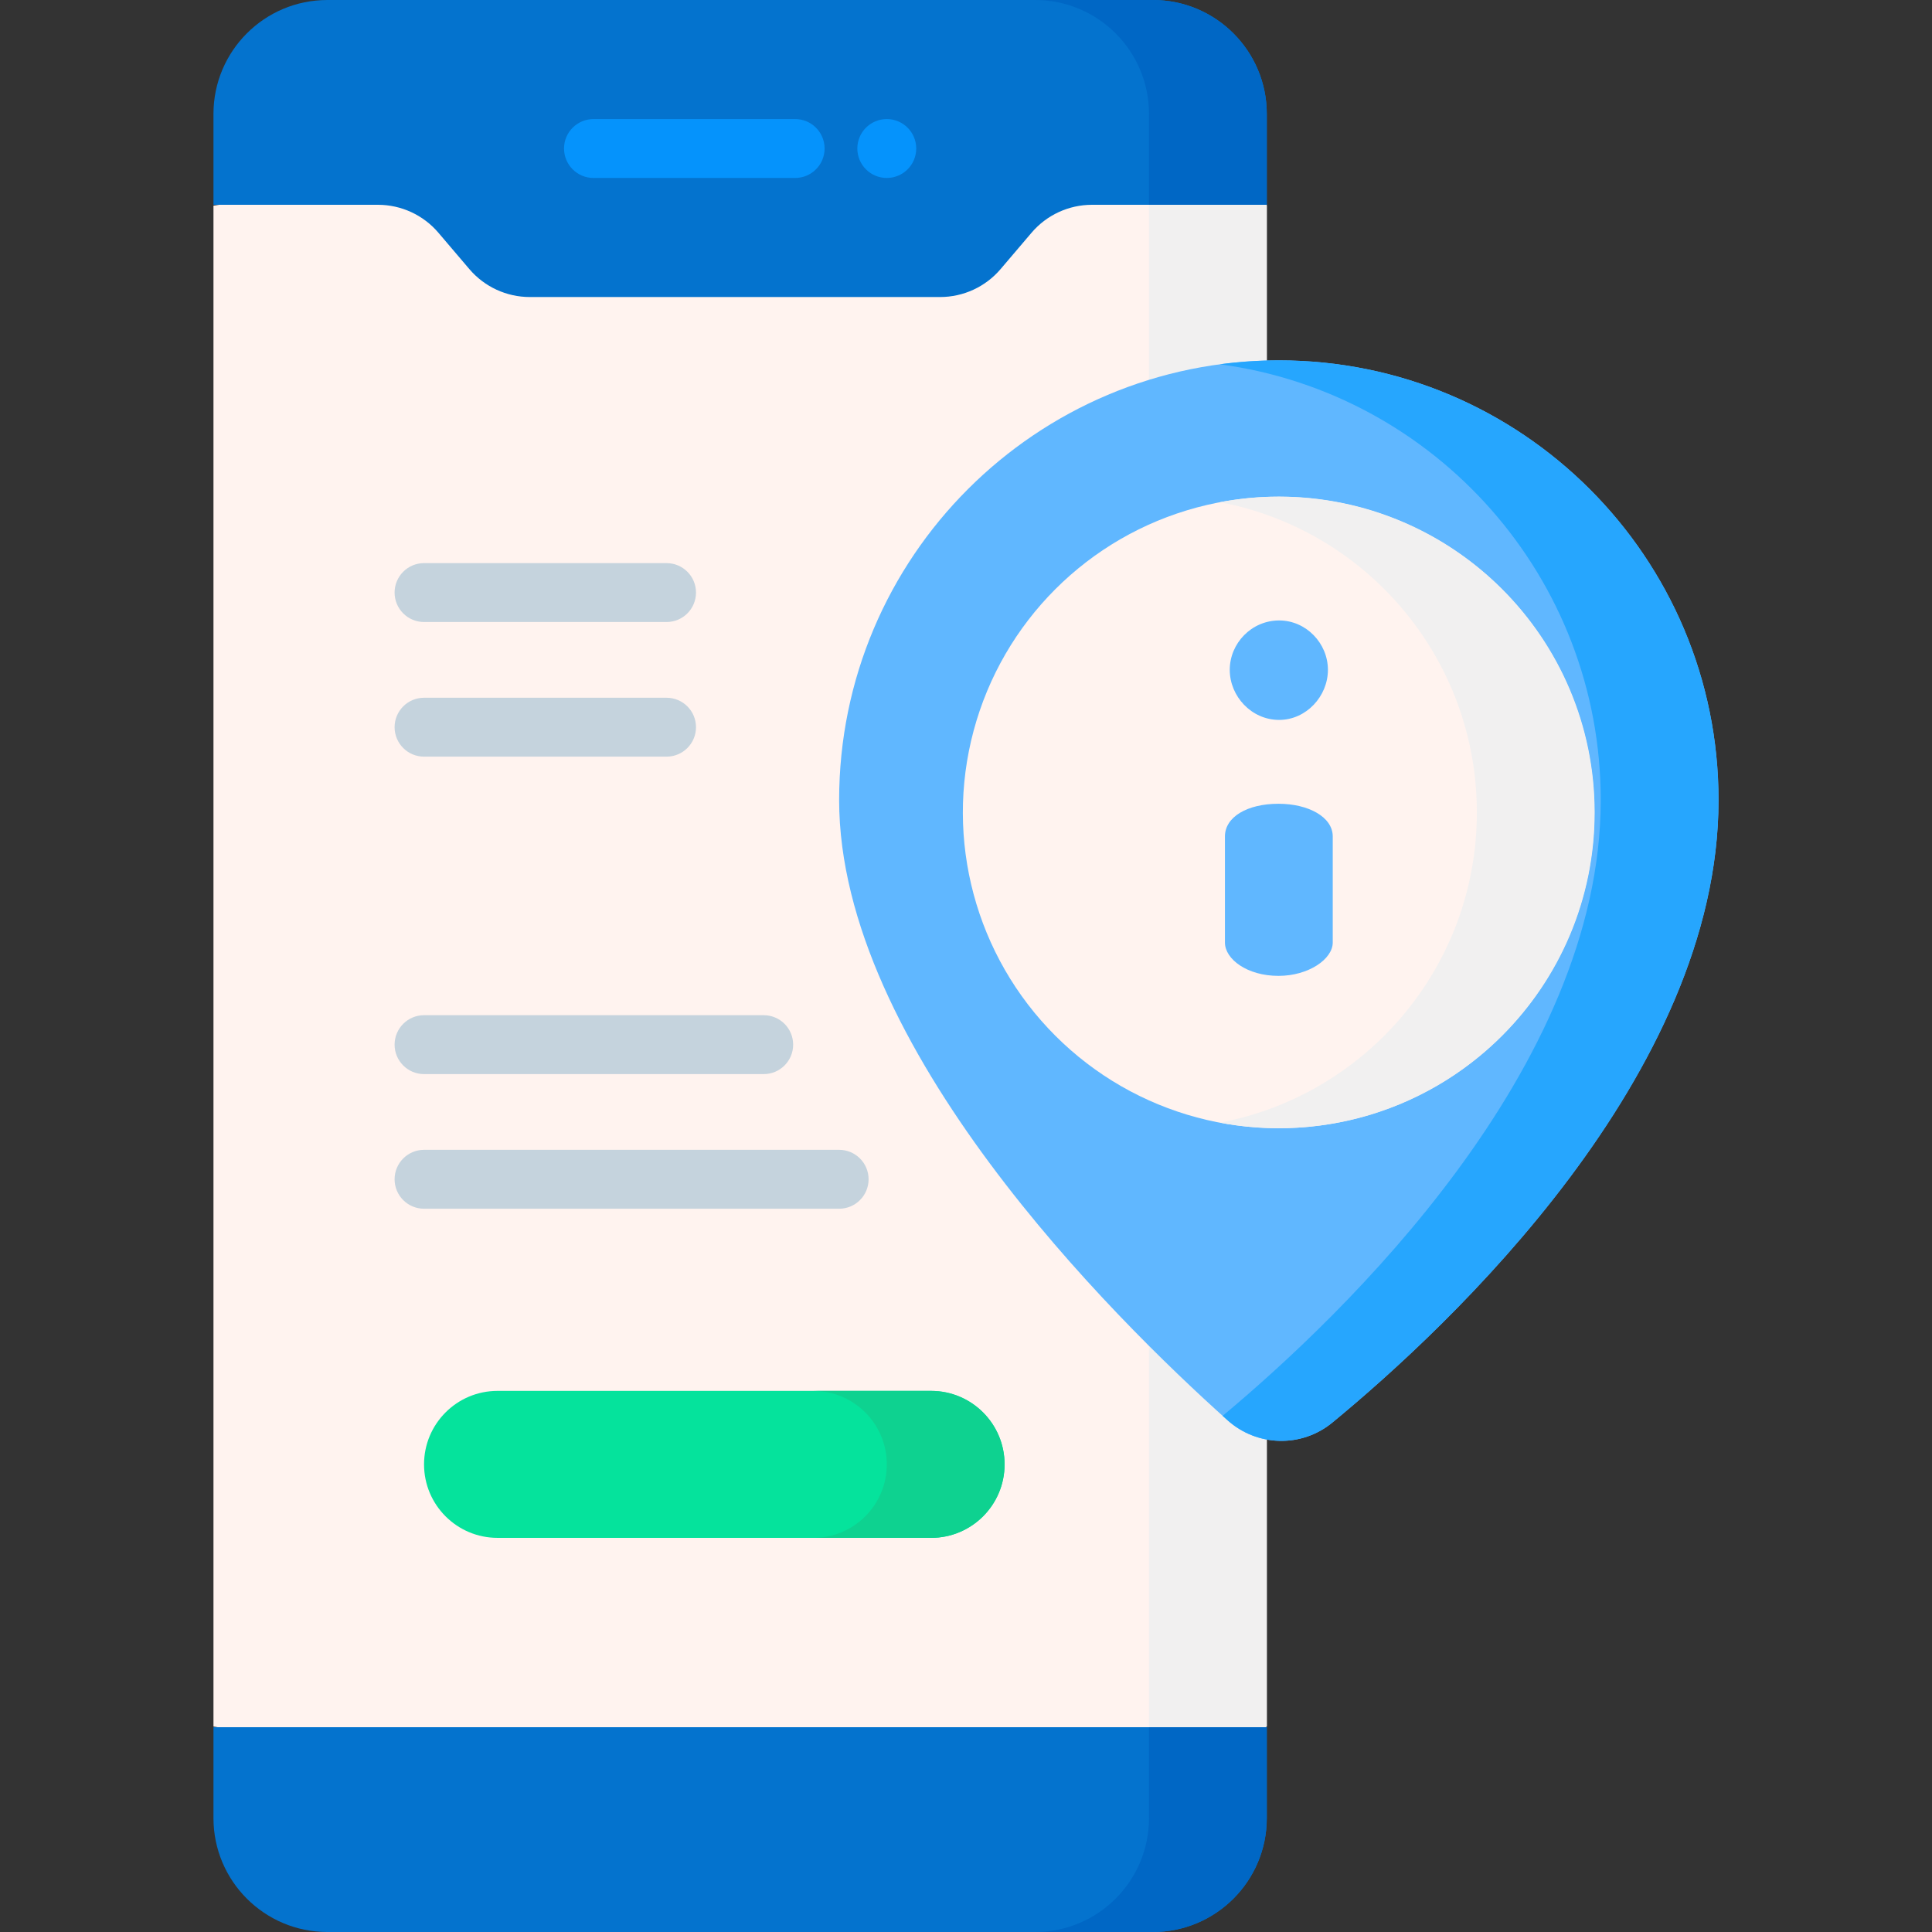 <svg id="Capa_1" enable-background="new 0 0 492.07 492.07" height="512" viewBox="0 0 492.07 492.07" width="512" xmlns="http://www.w3.org/2000/svg"><rect x="0" y="0" width="492.07" height="492.07" fill="#333333" stroke="none"/><path d="m322.645 439.735v-387.36l-134.138-20-134.138 20v387.36l125.54 20z" fill="#fff3ef"/><path d="m322.645 439.735v-387.626l-15.04-10-14.96 10v387.626l15 10z" fill="#f1f0f0"/><path d="m322.645 439.911v23.143c0 16.026-12.991 29.017-29.017 29.017h-210.242c-16.025 0-29.017-12.991-29.017-29.017v-23.143z" fill="#0473ce"/><path d="m292.645 439.911v23.143c0 16.026-12.991 29.017-29.017 29.017h30c16.025 0 29.017-12.991 29.017-29.017v-23.143z" fill="#0067c5"/><path d="m322.645 29.017c0-16.026-12.991-29.017-29.017-29.017h-210.242c-16.026 0-29.017 12.991-29.017 29.017v23.143h41.885c5.929 0 11.56 2.601 15.404 7.116l7.884 9.261c3.843 4.515 9.474 7.116 15.403 7.116h104.495c5.929 0 11.56-2.601 15.404-7.116l7.884-9.261c3.844-4.515 9.474-7.116 15.404-7.116h44.514v-23.143z" fill="#0473ce"/><path d="m293.628 0h-30c16.026 0 29.017 12.991 29.017 29.017v23.143h30v-23.143c0-16.026-12.991-29.017-29.017-29.017z" fill="#0067c5"/><path d="m202.52 45.326h-51.363c-4.142 0-7.5-3.358-7.5-7.5 0-4.142 3.358-7.5 7.5-7.5h51.363c4.142 0 7.5 3.358 7.5 7.5 0 4.142-3.358 7.5-7.5 7.5z" fill="#0593fc"/><path d="m225.858 45.326c-4.142 0-7.5-3.358-7.5-7.5 0-4.142 3.358-7.5 7.5-7.5 4.142 0 7.5 3.358 7.5 7.5 0 4.142-3.358 7.5-7.5 7.5z" fill="#0593fc"/><path d="m437.701 203.771c0 69.954-68.527 133.988-98.371 158.558-7.805 6.426-19.131 6.167-26.661-.579-29.529-26.454-98.945-95.308-98.945-157.98 0-61.849 50.139-111.988 111.988-111.988s111.989 50.139 111.989 111.989z" fill="#60b7ff"/><path d="m325.713 91.782c-5.087 0-10.093.346-15 1.003 54.756 7.331 96.988 54.223 96.988 110.986 0 68.386-65.482 131.107-96.3 156.839.429.387.854.769 1.268 1.14 7.53 6.746 18.856 7.004 26.661.579 29.844-24.57 98.371-88.604 98.371-158.558 0-61.85-50.138-111.989-111.988-111.989z" fill="#26a6fe"/><ellipse cx="325.713" cy="206.917" fill="#fff3ef" rx="80.433" ry="80.433" transform="matrix(.707 -.707 .707 .707 -50.914 290.919)"/><path d="m325.713 126.484c-5.129 0-10.138.501-15 1.418 37.25 7.03 65.433 39.722 65.433 79.015 0 39.294-28.183 71.985-65.433 79.015 4.862.917 9.871 1.418 15 1.418 44.422 0 80.433-36.011 80.433-80.433s-36.011-80.433-80.433-80.433z" fill="#f1f0f0"/><path d="m338.214 170.603c0 6.731-5.522 12.754-12.425 12.754-7.056 0-12.578-6.023-12.578-12.754s5.522-12.577 12.578-12.577c6.903.001 12.425 5.846 12.425 12.577zm1.228 42.437v27.007c0 4.251-6.2 8.503-13.817 8.503-7.972 0-13.64-4.251-13.64-8.503v-27.007c0-4.96 5.669-8.325 13.64-8.325 7.616 0 13.817 3.365 13.817 8.325z" fill="#60b7ff"/><g fill="#c5d3dd"><path d="m169.767 158.424h-61.766c-4.142 0-7.5-3.358-7.5-7.5s3.358-7.5 7.5-7.5h61.766c4.142 0 7.5 3.358 7.5 7.5s-3.358 7.5-7.5 7.5z"/><path d="m169.767 192.713h-61.766c-4.142 0-7.5-3.358-7.5-7.5s3.358-7.5 7.5-7.5h61.766c4.142 0 7.5 3.358 7.5 7.5s-3.358 7.5-7.5 7.5z"/><path d="m194.512 273.567h-86.511c-4.142 0-7.5-3.358-7.5-7.5s3.358-7.5 7.5-7.5h86.511c4.142 0 7.5 3.358 7.5 7.5s-3.358 7.5-7.5 7.5z"/><path d="m213.725 307.856h-105.724c-4.142 0-7.5-3.358-7.5-7.5s3.358-7.5 7.5-7.5h105.724c4.142 0 7.5 3.358 7.5 7.5s-3.358 7.5-7.5 7.5z"/></g><path d="m237.147 391.685h-110.43c-10.336 0-18.716-8.379-18.716-18.716 0-10.336 8.379-18.716 18.716-18.716h110.43c10.336 0 18.716 8.379 18.716 18.716-.001 10.337-8.38 18.716-18.716 18.716z" fill="#05e39c"/><path d="m237.147 354.254h-30c10.336 0 18.715 8.379 18.715 18.716 0 10.336-8.379 18.716-18.715 18.716h30c10.336 0 18.715-8.379 18.715-18.716s-8.379-18.716-18.715-18.716z" fill="#0ed290"/></svg>